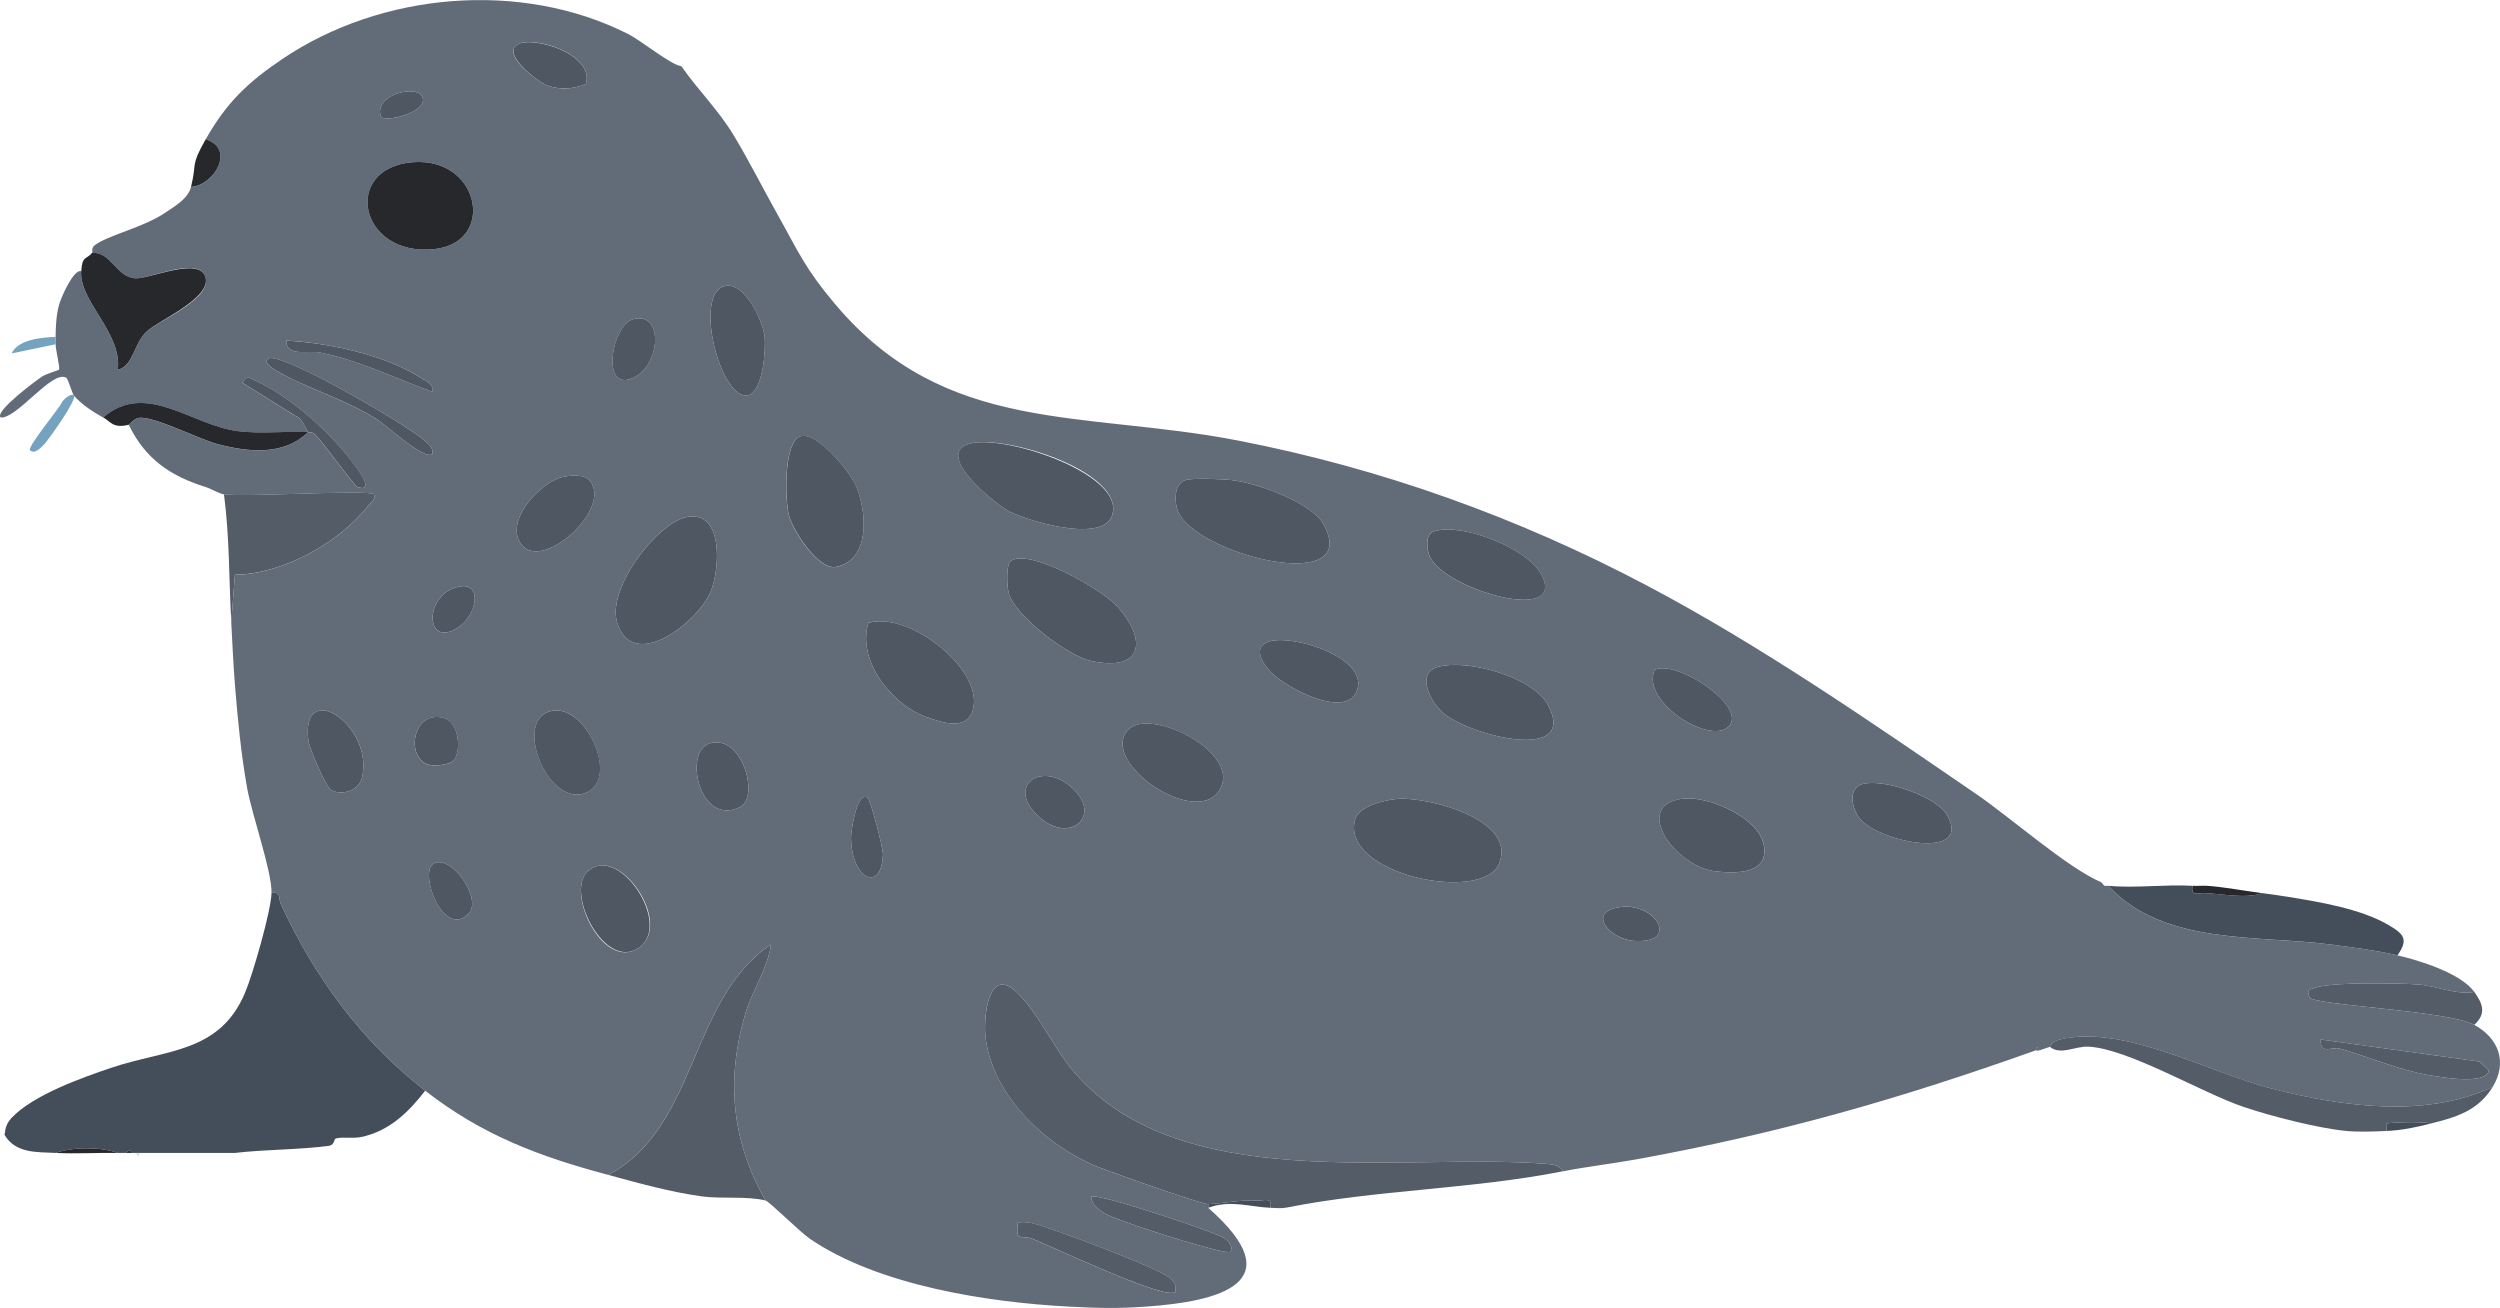 <?xml version="1.0" encoding="UTF-8"?> <svg xmlns="http://www.w3.org/2000/svg" id="_レイヤー_1" data-name="レイヤー_1" version="1.1" viewBox="0 0 341.61 178.73"><defs><style> .st0 { fill: #4e5762; } .st1 { fill: #535c67; } .st2 { fill: #75a2be; } .st3 { fill: #626c78; } .st4 { fill: #dee9ea; } .st5 { fill: #444e5a; } .st6 { fill: #27282b; } .st7 { fill: #d1e0e6; } </style></defs><path class="st3" d="M93.1,9.04c2.35,3.37,5.04,5.93,7.21,9.54,2.02,3.35,3.91,7.11,5.79,10.46,3,5.35,3.83,7.55,8,12.5,15.11,17.95,33.76,14.52,55.09,18.66,19.62,3.81,38.29,10.53,55.91,19.84,15.53,8.21,30.51,18.58,45,28.5,4.63,3.17,12.5,10.11,17,12,.16.07.35.47.5.5.16.03.34-.02.5,0,7.47,8.18,20.39,6.69,30.69,8.06,2.9.39,5.97.78,8.81,1.44,3.06.71,8.68,2.46,10.5,5-2.47.45-5.15-.83-7.73-1.02s-12.09-.34-14.06.47c-.72.3-1.2.11-.71,1.3.43,1.06,18.94,1.8,22.5,3.75,3.36,1.84,4.56,5.15,2.5,8.5-9.24,4.27-20.37,2.69-30.01.26-8.86-2.24-20.41-8.92-29.24-6.73-1.11.27-1.18.95-1.25.98-.49.16-1.01.33-1.5.5l-.25-.49-.25.49c-18.55,6.61-34.89,11.3-54.4,14.85-3.58.65-6.97,1.02-10.1,1.65-.52-.84-1.36-.94-2.24-1.01-19.93-1.59-50.58,4.57-64.98-13.02-2.44-2.98-4.66-7.82-7.51-10.49-3.92-3.68-4.6,3.86-4.15,6.65,1.22,7.64,7.75,13.9,14.53,16.96,1.61.73,15.01,5.44,15.85,5.4v.5c11.61,10.22,1.61,12.79-8.5,13.5-4.04.28-6.5.21-10.5,0-11.11-.57-26.16-2.9-35.46-9.29-1.38-.95-5.51-5.07-6.04-5.21-4.62-8.15-5.43-16.52-2.76-25.51.97-3.26,3.05-6.11,3.51-9.48-11.19,7.48-10.04,25.13-22.25,31.49-9.46-2.53-17.16-5.41-25-11.5-8.67-6.73-15.19-15.61-19.74-25.53-.34-.73.11-1.77-1.26-1.47.09-2.91-2.68-10.68-3.34-14.41-.83-4.67-1.28-9.37-1.66-14.09-.23-2.84-.34-5.65-.5-8.5l.5-6.5c6.46-.05,14.35-4.4,18.26-9.49.38-.5.97-.63.74-1.5-.77-.68-17.5.41-20.5,0-.65-.09-1.75-.77-2.5-1-4.81-1.51-8.23-3.81-10.5-8.5.14-.03.63-.8,1.34-.93,1.95-.35,8.23,2.9,10.77,3.57,4.19,1.1,9.06,1.64,12.39-1.64.04.04.57-.08,1,.36,1.09,1.12,5.31,7.01,5.75,7.15,3.15,1.03-1.49-4.42-1.99-5.02-2.99-3.5-7.76-7.66-11.98-9.52-.93-.41-.91-.85-1.77.28l7.36,4.6c.78.17,1.47,1.98,1.63,2.15-3.16-.15-6.49.27-9.62-.13-6.28-.8-12.58-6.92-18.38-1.87-1.3-.7-3.02-1.83-4-3-.25-.3-.77-2.27-1.06-2.44-1.89-1.1-6.75,5.64-8.94,5.44-.94-.82,5.06-5.21,5.65-5.6s2.25-.84,2.32-.94c.16-.23-.45-2.6-.47-3.46,0-.33,0-.67,0-1,.01-1.46.09-3.1.5-4.5.29-.99,1.96-4.8,3-4.5-.31,4.13,5.61,8.41,5,13.5,2.2-.57,2.11-3.54,3.97-5.27,1.6-1.49,8.91-4.43,8-7.42s-7.76.37-9.68.18c-2.55-.25-3.2-3.58-5.79-3.49.07-.08-.17-.65.33-1.03,1.82-1.39,6.73-2.45,9.67-4.47,1.19-.82,3.09-1.86,3.5-3.5,3.26-.23,6.08-5.25,2-6.5,2.85-5.04,5.79-7.83,10.5-11,13.48-9.09,32.52-10.81,47.18-3.43,1.94.98,5.77,4.18,7.32,4.43ZM80.05,11.49c1.29-4.06-7.25-6.74-9.38-5.38s2.76,5.04,4.06,5.54c1.81.69,3.55.53,5.32-.16ZM57.59,13.05c-.96-1.43-6.69-.05-5.5,2.99,1.47.63,6.81-1.04,5.5-2.99ZM56.5,22.16c-9.86.69-7.49,12.97,2.84,11.88,8.45-.89,6.3-12.52-2.84-11.88ZM98.95,39.11c-4.26,1.23-.4,15.83,3.31,14.89,1.99-.51,2.43-6.35,2.21-8.07-.29-2.28-2.83-7.59-5.52-6.82ZM86.45,43.64c-2.88.86-4.38,9.93,0,8.03,3.91-1.7,4.25-9.3,0-8.03ZM59.09,53.54c.18-1.15-.98-1.51-1.75-2-4.85-3.1-12.55-4.71-18.25-5,.04,2.29,3,1.3,4.62,1.62,5.52,1.12,10.17,3.5,15.37,5.37ZM59.09,62.04c.16-.96-.65-1.44-1.26-1.99-2.2-1.96-19.83-12.32-21.24-11.01-.59.55.7,1.34,1.15,1.6,4.19,2.45,9.3,3.84,13.81,6.69,1.32.83,6.47,5.64,7.54,4.71ZM109.45,59.6c-2.42.6-2.24,8.8-1.62,10.96s4.04,7.37,6.4,6.91c4.78-.94,4.22-7.58,2.73-11.04-.87-2.04-5.23-7.39-7.52-6.82ZM132.45,60.64c-4.96,1.48,3.69,8.34,5.52,9.28,2.64,1.35,14.44,4.89,14.14-.59s-15.29-9.99-19.65-8.69ZM76.96,65.16c-3.06.64-8.32,6.19-5.6,9.37,2.96,3.46,12.24-5.03,9.28-8.78-.78-.98-2.55-.82-3.68-.59ZM161.93,65.62c-1.53.52-1.49,3.05-.95,4.29,2.6,6,25.37,11.53,19.83,1.66-1.65-2.94-9.23-5.62-12.52-5.97-1.31-.14-5.34-.32-6.36.02ZM93.98,70.62c-4.09.66-11.11,9.79-9.65,14.45,2.18,6.96,11.11-.12,12.79-4.26,1.28-3.15,1.72-10.97-3.14-10.19ZM195.92,72.61c-1.21.4-.98,2.44-.56,3.42,1.95,4.55,19.16,9.45,15.17,2.33-1.94-3.46-10.8-7-14.62-5.75ZM138.17,76.61c-.75.47-.59,3.49-.33,4.44.85,3.13,8.09,8.58,11.23,9.26,7.57,1.63,7.57-3.41,3.27-7.77-2.07-2.1-11.53-7.58-14.17-5.93ZM62.96,80.12c-5.11.75-5.01,8.65-.39,5.64,2.61-1.7,3.34-6.08.39-5.64ZM118.67,85.11c-1.61,5.07,3.12,11.1,7.79,12.82,2.24.82,5.88,2.11,6.55-1.26,1.09-5.45-8.91-13.17-14.34-11.56ZM173.45,87.65c-2.32.7-1.01,2.89.15,4.14,1.91,2.06,10.07,6.49,11.75,2.74,2.01-4.5-8.51-7.9-11.9-6.88ZM196.45,91.14c-3.03.89-.97,4.88.9,6.4,3.78,3.06,18.32,6.68,14.18-1.19-2.03-3.86-11.11-6.38-15.08-5.21ZM226.09,91.54c-1.95,4.43,8.03,10.61,10.29,7.52,2.04-2.79-7.42-9-10.29-7.52ZM45.2,107.93c1.45.84,3.88.15,4.29-1.76,1.56-7.21-8.45-13.57-7.35-4.93.14,1.07,2.44,6.33,3.06,6.69ZM75.47,97.12c-5.42.95-.83,12.83,4.27,11.33s.54-12.18-4.27-11.33ZM61.98,103.92c1.11-1.29.72-5.17-1.23-5.77-4.47-1.39-5.52,5.84-1.88,6.41.75.12,2.63-.08,3.1-.63ZM154.22,99.66c-4.38,4.39,9.84,14.08,12.64,7.87,2.24-4.96-9.7-10.81-12.64-7.87ZM96.93,101.59c-3.57,1.14-1.36,11.4,4.17,8.7,2.76-1.35.3-10.12-4.17-8.7ZM142.27,111.87c4,3.34,8.27-.34,4.35-4.1-4.27-4.09-9.55-.24-4.35,4.1ZM254.45,107.15c-2.02.6-1.39,3.35-.36,4.66,2.58,3.3,15.59,5.84,11.95-.46-1.47-2.56-8.8-5.04-11.59-4.2ZM118.59,109.04c-1.51-1.14-2.3,4.65-2.3,5.33-.02,5.69,4.13,7.75,4.36,2.43.04-1-1.74-7.52-2.06-7.76ZM191,109.16c-1.63.11-5.28.96-5.81,2.74-2.22,7.53,17.33,11.6,19.64,6.13,2.55-6.05-9.72-9.16-13.83-8.87ZM229.98,109.13c-7.06.84-1.16,9.23,4.36,9.92,2.82.35,7.46.43,6.67-3.64-.73-3.74-7.61-6.69-11.02-6.28ZM63.98,124.91c2.11-2.06-2.54-8.45-4.83-6.83-1.86,1.31,1.44,10.14,4.83,6.83ZM80.22,119.16c-2.92,2.9,2.28,13.66,7.09,10.34s-2.92-14.49-7.09-10.34ZM220.45,124.15c-3.23.98-.22,4.25,2.88,4.42,6.71.39,2.44-6.04-2.88-4.42ZM317.1,142.04c-.07,2.15,1.62.97,2.52,1.22,3.98,1.12,8.13,2.95,12.35,3.66,1.5.25,7.71,1.4,8.13-.64l-1.27-1.22-21.72-3.02ZM168.09,171.04c.51-.51-.15-1.44-.85-1.89-1.28-.81-17.46-6.27-18.14-5.61.24,2.16,3.41,2.89,5.16,3.59,1.57.63,13.33,4.42,13.83,3.91ZM160.59,176.54c.14-.87.03-1.1-.51-1.73-1.08-1.26-13.78-5.98-16.23-6.77-1.56-.5-3.04-1.22-4.76-.99-.36,2.85.36,1.59,2,2.24,2.54,1,18.27,8.47,19.5,7.26Z"></path><path class="st5" d="M37.1,122.04c1.36-.3.92.74,1.26,1.47,4.56,9.93,11.07,18.81,19.74,25.53-2.26,2.9-4.76,5.38-8.48,6.27-1.36.33-2.62,0-3.68.24-.41.09-.12.91-1.06,1.03-4.2.54-8.67.48-12.78.96h-13c-.17,0-.33,0-.5,0s-.33,0-.5,0l-.4-.36-.6.36c-.33,0-.67,0-1,0-2.32-.84-6.14-.84-8.5,0-2.52-.13-5.49.1-7-2.5.15-.2-.05-1.19.97-2.28,2.97-3.14,9.56-5.48,13.65-6.86,7.48-2.52,14.77-1.97,18.26-10.24,1.06-2.5,3.55-11.14,3.62-13.63Z"></path><path class="st5" d="M299.6,121.04c-.28,1.52.76.96,1.73,1,2.49.11,5.61.8,7.77,0,1.15.15,2.35.31,3.5.5,4.35.71,10.05,1.64,13.85,3.9,2.1,1.24,2.64,1.97,1.15,4.1-2.85-.66-5.91-1.05-8.81-1.44-10.3-1.37-23.21.11-30.69-8.06,3.64.35,7.78-.22,11.5,0Z"></path><path class="st1" d="M340.6,148.54c-2.02,3.28-5.04,4.13-8.5,5-.58-.33-5.76-.18-6,0-.08.06.05.72,0,1-1.66.08-3.89.16-5.5,0-3.82-.37-10.1-1.97-13.98-3.27-5.75-1.93-15.89-8.03-21.3-8.25-1.79-.07-3.78,1.22-5.22.02.08-.02.14-.7,1.25-.98,8.83-2.18,20.38,4.49,29.24,6.73,9.64,2.44,20.77,4.02,30.01-.26Z"></path><path class="st1" d="M338.1,135.54c1.14,1.6,1.7,2.94,0,4.5-3.56-1.95-22.07-2.69-22.5-3.75-.49-1.19-.01-1.01.71-1.3,1.97-.81,11.44-.66,14.06-.47s5.26,1.47,7.73,1.02Z"></path><path class="st6" d="M301.6,121.04c2.13.14,5.17.7,7.5,1-2.16.8-5.29.12-7.77,0-.96-.04-2,.51-1.73-1,.66.04,1.34-.04,2,0Z"></path><path class="st5" d="M332.1,153.54c-2.07.52-3.84.9-6,1,.04-.28-.09-.94,0-1,.25-.19,5.43-.33,6,0Z"></path><path class="st4" d="M287.6,121.04c-.15-.03-.34-.43-.5-.5l.5.5Z"></path><path class="st1" d="M30.6,67.54c3,.41,19.73-.68,20.5,0,.23.87-.36,1-.74,1.5-3.91,5.09-11.79,9.44-18.26,9.49l-.5,6.5c-.32-5.82-.23-11.75-1-17.5Z"></path><path class="st6" d="M26.1,25.54c.86-3.46-.13-2.72,2-6.5,4.08,1.25,1.26,6.27-2,6.5Z"></path><path class="st6" d="M42.1,59.04c-3.33,3.28-8.2,2.74-12.39,1.64-2.54-.67-8.82-3.92-10.77-3.57-.72.13-1.2.9-1.34.93-2.21.53-2.43-.42-3.5-1,5.8-5.05,12.1,1.07,18.38,1.87,3.13.4,6.47-.02,9.62.13Z"></path><path class="st2" d="M10.1,54.04c.48.52-3.46,6.04-4.07,6.68-.45.47-1.29,1.39-1.93.82-.44-.4,3.89-5.63,4.3-6.45.2-.52,1.35-1.44,1.7-1.05Z"></path><path class="st2" d="M7.6,46.04c0,.33,0,.67,0,1l-6,1.25c.8-1.9,4.22-2.21,6-2.25Z"></path><path class="st6" d="M12.6,34.54c2.6-.09,3.25,3.24,5.79,3.49,1.92.19,8.8-3.05,9.68-.18s-6.39,5.92-8,7.42c-1.86,1.73-1.78,4.7-3.97,5.27.61-5.09-5.32-9.36-5-13.5.16-2.15.63-1.49,1.5-2.5Z"></path><path class="st1" d="M213.6,160.04c-12.44,2.47-25.59,2.53-37.8,4.97-.68.14-1.49.05-2.2.03.28-1.51-.77-.96-1.73-1-2.55-.1-4.67.4-6.77.5-.84.04-14.24-4.68-15.85-5.4-6.78-3.06-13.32-9.32-14.53-16.96-.44-2.8.23-10.33,4.15-6.65,2.85,2.67,5.07,7.51,7.51,10.49,14.39,17.59,45.05,11.43,64.98,13.02.88.07,1.72.17,2.24,1.01Z"></path><path class="st1" d="M104.6,164.04c-2.53-.63-6.13-.2-8.69-.56-4.48-.63-8.51-1.78-12.81-2.94,12.22-6.36,11.06-24.01,22.25-31.49-.46,3.37-2.54,6.22-3.51,9.48-2.67,8.98-1.86,17.36,2.76,25.51Z"></path><path class="st0" d="M191,109.16c4.12-.29,16.38,2.82,13.83,8.87-2.31,5.47-21.86,1.4-19.64-6.13.53-1.78,4.18-2.63,5.81-2.74Z"></path><path class="st0" d="M161.93,65.62c1.02-.34,5.05-.16,6.36-.02,3.3.35,10.88,3.03,12.52,5.97,5.54,9.87-17.24,4.34-19.83-1.66-.54-1.24-.58-3.77.95-4.29Z"></path><path class="st0" d="M93.98,70.62c4.86-.78,4.42,7.04,3.14,10.19-1.69,4.14-10.62,11.22-12.79,4.26-1.46-4.66,5.57-13.79,9.65-14.45Z"></path><path class="st0" d="M132.45,60.64c4.37-1.3,19.37,3.49,19.65,8.69.3,5.48-11.5,1.94-14.14.59-1.83-.94-10.48-7.8-5.52-9.28Z"></path><path class="st0" d="M138.17,76.61c2.65-1.65,12.11,3.84,14.17,5.93,4.3,4.36,4.3,9.41-3.27,7.77-3.14-.68-10.38-6.13-11.23-9.26-.26-.96-.41-3.98.33-4.44Z"></path><path class="st6" d="M56.5,22.16c9.14-.64,11.29,10.99,2.84,11.88-10.34,1.09-12.7-11.19-2.84-11.88Z"></path><path class="st0" d="M109.45,59.6c2.28-.57,6.64,4.78,7.52,6.82,1.48,3.47,2.04,10.1-2.73,11.04-2.36.46-5.79-4.8-6.4-6.91s-.8-10.36,1.62-10.96Z"></path><path class="st0" d="M118.67,85.11c5.43-1.62,15.43,6.11,14.34,11.56-.67,3.37-4.31,2.08-6.55,1.26-4.66-1.71-9.4-7.75-7.79-12.82Z"></path><path class="st0" d="M196.45,91.14c3.98-1.16,13.06,1.35,15.08,5.21,4.13,7.87-10.41,4.25-14.18,1.19-1.87-1.51-3.93-5.51-.9-6.4Z"></path><path class="st0" d="M229.98,109.13c3.41-.41,10.29,2.54,11.02,6.28.8,4.07-3.85,3.99-6.67,3.64-5.52-.69-11.41-9.08-4.36-9.92Z"></path><path class="st0" d="M154.22,99.66c2.94-2.95,14.88,2.9,12.64,7.87-2.8,6.21-17.02-3.47-12.64-7.87Z"></path><path class="st0" d="M195.92,72.61c3.81-1.25,12.68,2.29,14.62,5.75,3.99,7.12-13.22,2.22-15.17-2.33-.42-.99-.65-3.02.56-3.42Z"></path><path class="st0" d="M98.95,39.11c2.69-.78,5.23,4.53,5.52,6.82.22,1.73-.22,7.57-2.21,8.07-3.71.94-7.57-13.66-3.31-14.89Z"></path><path class="st0" d="M80.22,119.16c4.17-4.15,11.75,7.12,7.09,10.34s-10.01-7.44-7.09-10.34Z"></path><path class="st0" d="M254.45,107.15c2.79-.84,10.12,1.65,11.59,4.2,3.63,6.3-9.38,3.76-11.95.46-1.02-1.31-1.65-4.05.36-4.66Z"></path><path class="st0" d="M75.47,97.12c4.81-.84,9.42,9.83,4.27,11.33s-9.69-10.39-4.27-11.33Z"></path><path class="st0" d="M173.45,87.65c3.4-1.02,13.91,2.38,11.9,6.88-1.68,3.75-9.84-.68-11.75-2.74-1.17-1.25-2.48-3.44-.15-4.14Z"></path><path class="st0" d="M76.96,65.16c1.13-.24,2.91-.4,3.68.59,2.97,3.75-6.32,12.24-9.28,8.78-2.72-3.18,2.53-8.73,5.6-9.37Z"></path><path class="st0" d="M45.2,107.93c-.62-.36-2.92-5.62-3.06-6.69-1.11-8.64,8.91-2.28,7.35,4.93-.41,1.91-2.84,2.6-4.29,1.76Z"></path><path class="st1" d="M160.59,176.54c-1.23,1.21-16.96-6.25-19.5-7.26-1.63-.64-2.35.61-2-2.24,1.72-.23,3.19.49,4.76.99,2.44.79,15.15,5.52,16.23,6.77.54.63.65.86.51,1.73Z"></path><path class="st0" d="M226.09,91.54c2.87-1.48,12.33,4.72,10.29,7.52-2.26,3.09-12.24-3.09-10.29-7.52Z"></path><path class="st0" d="M96.93,101.59c4.47-1.42,6.93,7.35,4.17,8.7-5.53,2.7-7.74-7.56-4.17-8.7Z"></path><path class="st1" d="M317.1,142.04l21.72,3.02,1.27,1.22c-.41,2.04-6.63.89-8.13.64-4.21-.71-8.36-2.54-12.35-3.66-.9-.25-2.59.93-2.52-1.22Z"></path><path class="st0" d="M80.05,11.49c-1.77.69-3.51.84-5.32.16-1.3-.49-6.14-4.22-4.06-5.54s10.67,1.32,9.38,5.38Z"></path><path class="st0" d="M142.27,111.87c-5.2-4.34.07-8.19,4.35-4.1,3.92,3.75-.35,7.43-4.35,4.1Z"></path><path class="st1" d="M168.09,171.04c-.51.51-12.26-3.28-13.83-3.91-1.75-.7-4.92-1.43-5.16-3.59.68-.66,16.86,4.8,18.14,5.61.71.45,1.36,1.38.85,1.89Z"></path><path class="st0" d="M86.45,43.64c4.26-1.27,3.92,6.33,0,8.03-4.39,1.9-2.89-7.17,0-8.03Z"></path><path class="st0" d="M59.09,62.04c-1.07.93-6.22-3.87-7.54-4.71-4.51-2.86-9.62-4.24-13.81-6.69-.45-.26-1.73-1.05-1.15-1.6,1.41-1.32,19.03,9.05,21.24,11.01.61.55,1.42,1.03,1.26,1.99Z"></path><path class="st0" d="M118.59,109.04c.32.24,2.1,6.76,2.06,7.76-.23,5.32-4.38,3.27-4.36-2.43,0-.69.79-6.48,2.3-5.33Z"></path><path class="st0" d="M61.98,103.92c-.48.55-2.35.75-3.1.63-3.64-.56-2.6-7.8,1.88-6.41,1.94.6,2.34,4.49,1.23,5.77Z"></path><path class="st0" d="M63.98,124.91c-3.4,3.31-6.69-5.51-4.83-6.83,2.3-1.63,6.94,4.77,4.83,6.83Z"></path><path class="st0" d="M42.1,59.04c-.17-.16-.86-1.97-1.63-2.15l-7.36-4.6c.86-1.14.84-.69,1.77-.28,4.22,1.86,9,6.02,11.98,9.52.51.59,5.15,6.05,1.99,5.02-.44-.14-4.65-6.03-5.75-7.15-.43-.44-.96-.32-1-.36Z"></path><path class="st0" d="M59.09,53.54c-5.2-1.87-9.86-4.25-15.37-5.37-1.62-.33-4.58.66-4.62-1.62,5.7.28,13.4,1.9,18.25,5,.77.49,1.93.85,1.75,2Z"></path><path class="st0" d="M220.45,124.15c5.32-1.61,9.59,4.81,2.88,4.42-3.1-.18-6.11-3.44-2.88-4.42Z"></path><path class="st0" d="M62.96,80.12c2.95-.43,2.22,3.95-.39,5.64-4.62,3-4.71-4.89.39-5.64Z"></path><path class="st0" d="M57.59,13.05c1.32,1.95-4.02,3.61-5.5,2.99-1.19-3.04,4.53-4.42,5.5-2.99Z"></path><path class="st5" d="M165.1,164.54c2.1-.1,4.22-.6,6.77-.5.96.04,2.01-.51,1.73,1-2.74-.11-5.53-1.13-8.5,0v-.5Z"></path><path class="st1" d="M278.6,143.54c-.15.05-.35-.05-.5,0l.25-.49.25.49Z"></path><path class="st6" d="M16.1,157.54c-2.82-.04-5.69.14-8.5,0,2.36-.84,6.18-.84,8.5,0Z"></path><path class="st6" d="M18.1,157.54c-.33,0-.67,0-1,0l.6-.36.4.36Z"></path><path class="st7" d="M18.6,157.54c.17,0,.33,0,.5,0l-.25.49-.25-.49Z"></path></svg> 